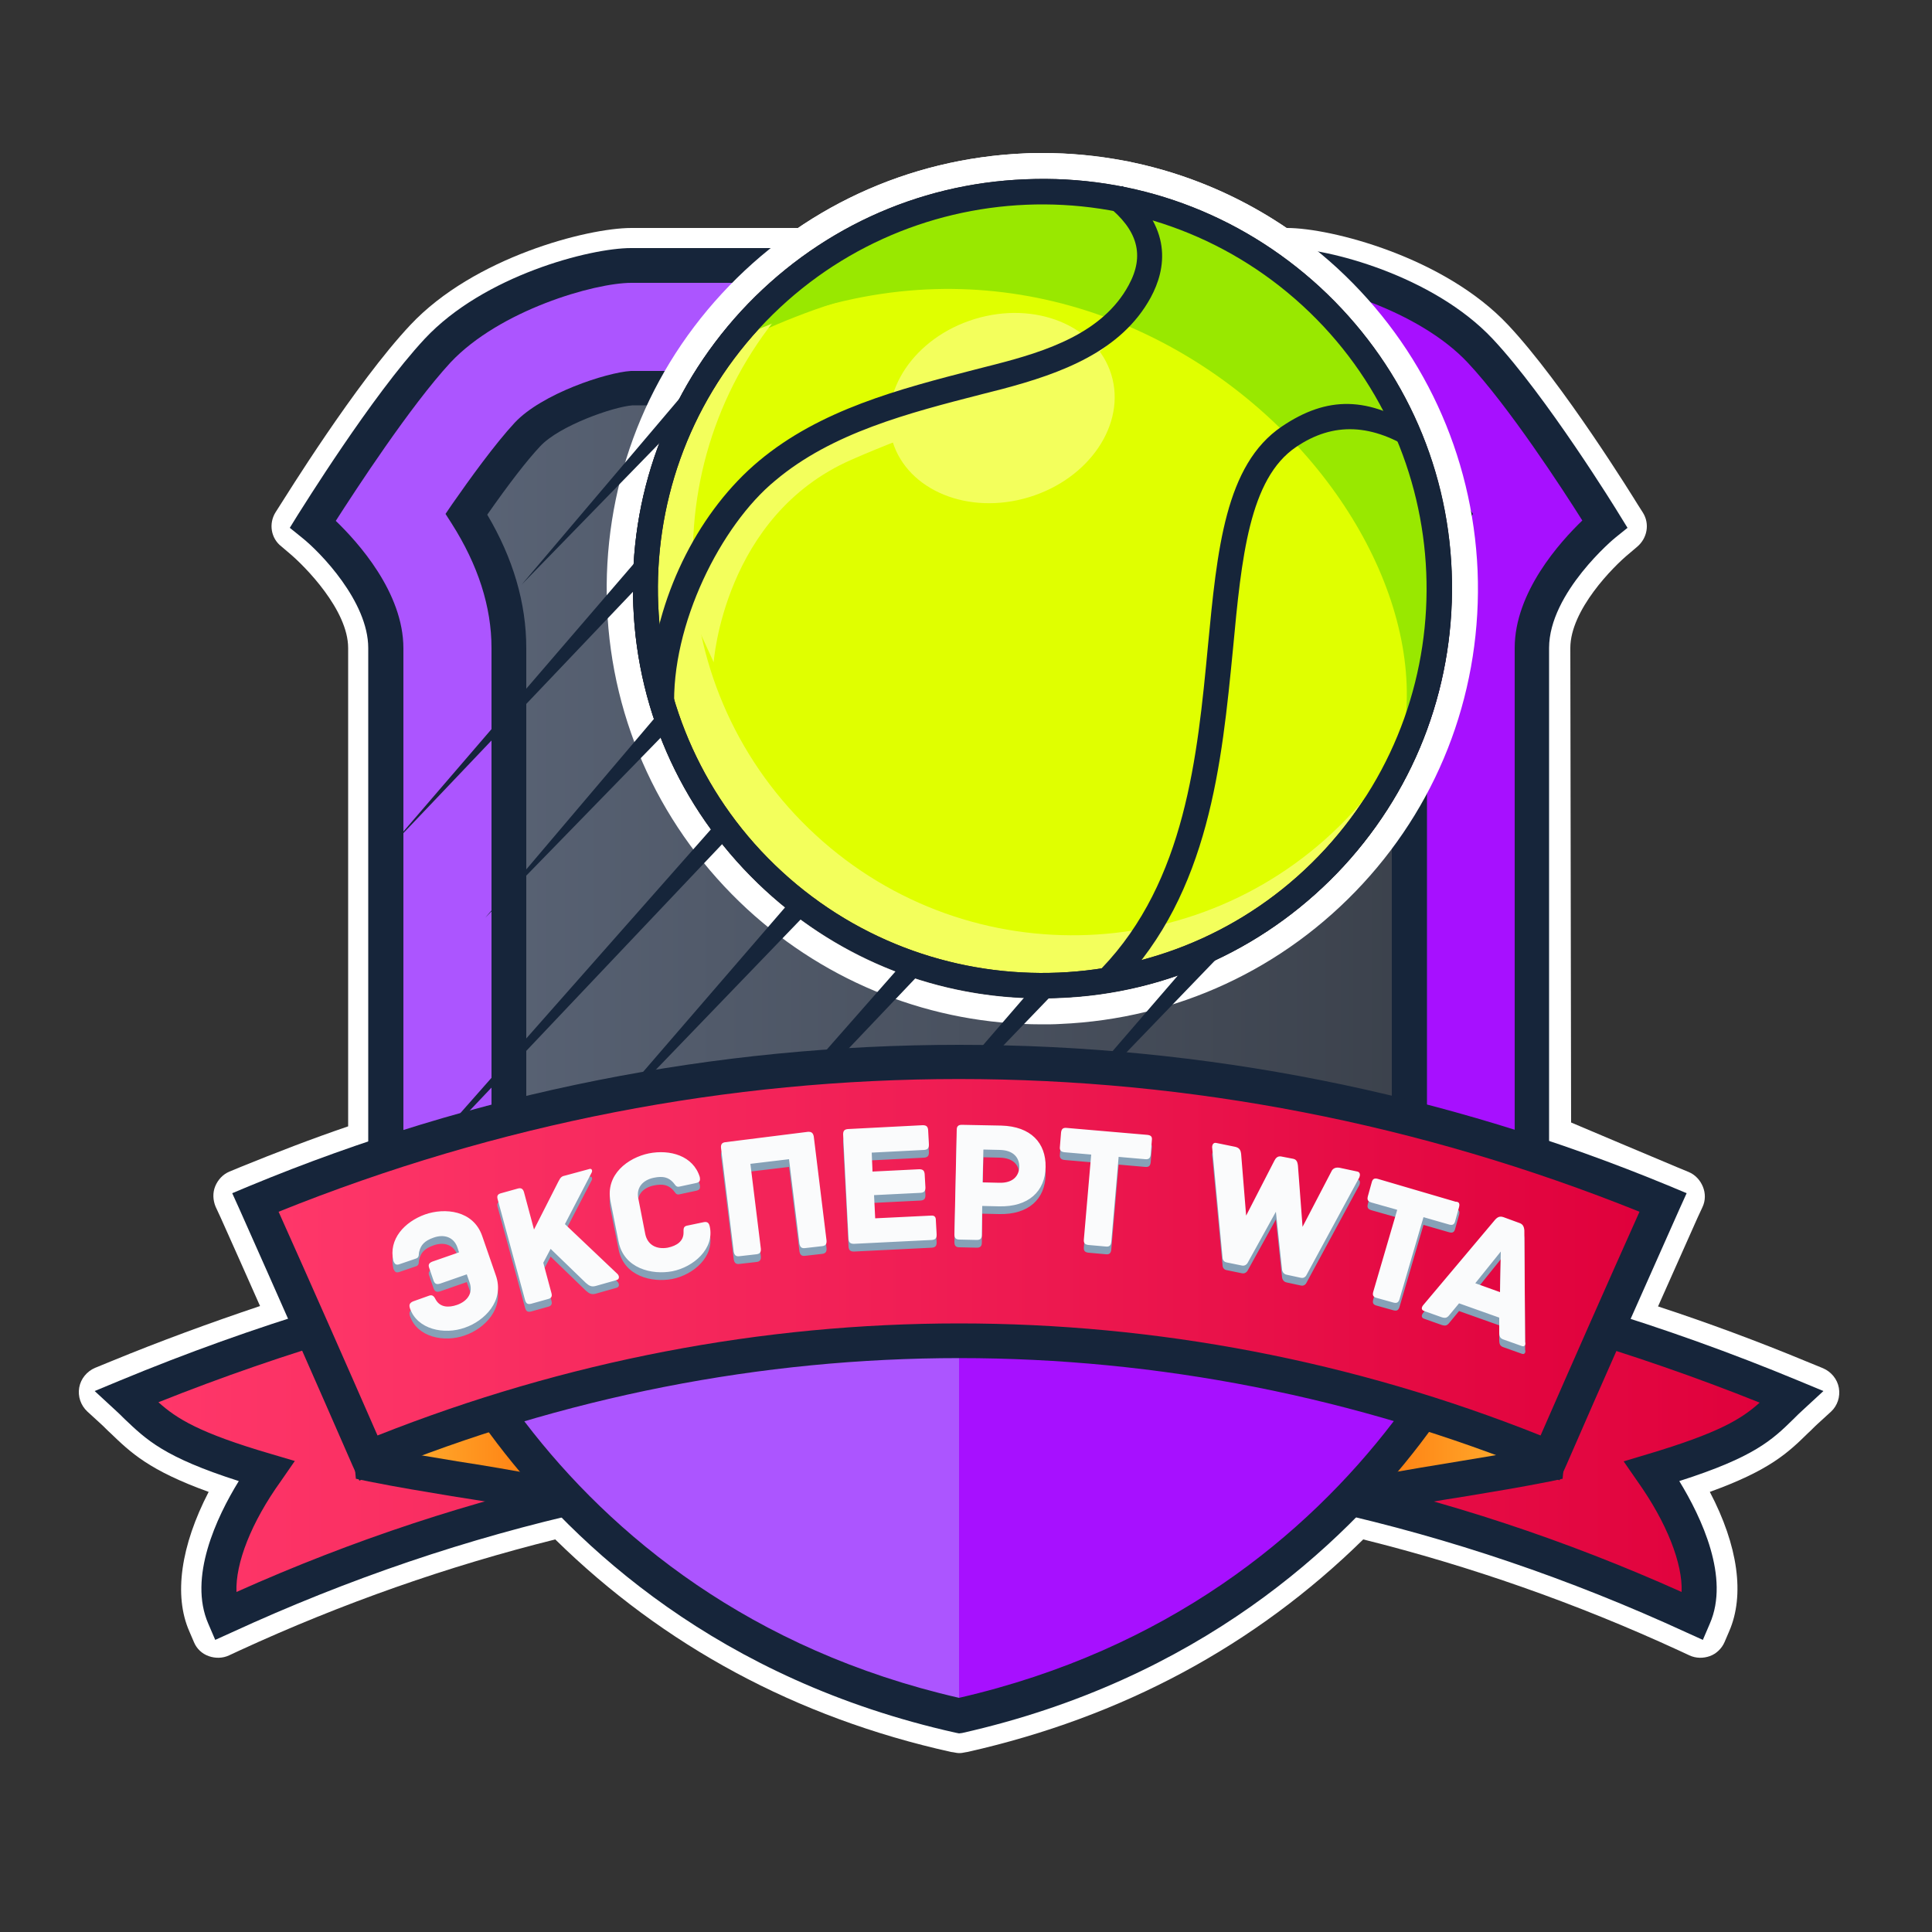 <svg xmlns="http://www.w3.org/2000/svg" width="500px" height="500px" viewBox="0 0 500 500" xml:space="preserve"><rect x="0" y="0" width="500" height="500" fill="#333333" stroke="none"/><path fill="#16253A" d="M375.6 147.9c-.5-12.8-3.3-25.1-8.1-36.6-5.8-13.9-14.6-26.5-26-37-14.4-13.3-31.8-22.1-50.6-25.9-.2-.2-.9-.2-.9-.2-8-1.6-16.3-2.2-24.7-1.8-28.3 1.2-54.4 13.3-73.6 34.1-19.2 20.8-29.1 47.9-27.9 76.2 1.2 28.3 13.3 54.4 34.1 73.6 20.8 19.2 47.9 29.1 76.2 27.9 28.3-1.2 54.4-13.3 73.6-34.1 19.2-20.8 29.1-47.9 27.9-76.2z"/><path fill="#FFF" d="M269.8 46.4c6.9 0 13.7.7 20.3 2 .1 0 .6 0 .8.2 18.7 3.8 36.1 12.6 50.6 25.9 11.4 10.5 20.2 23.1 26 37 4.8 11.4 7.6 23.8 8.1 36.6 1.2 28.3-8.7 55.3-27.9 76.2-19.2 20.8-45.3 33-73.6 34.1-1.5.1-3 .1-4.5.1-26.6 0-51.9-9.8-71.6-28-20.8-19.2-33-45.3-34.1-73.6-1.2-28.3 8.7-55.3 27.9-76.2 19.2-20.8 45.3-33 73.6-34.1 1.4-.2 2.9-.2 4.4-.2m0-6.8c-1.6 0-3.2 0-4.7.1C235 41 207.2 53.9 186.8 76s-30.9 50.9-29.7 81 14.2 57.9 36.3 78.3c20.9 19.2 47.9 29.8 76.2 29.8 1.6 0 3.2 0 4.8-.1 30.1-1.3 57.9-14.2 78.3-36.3s30.9-50.9 29.7-81c-.5-12.8-3.2-25.2-7.9-37l.5-2.5-2.1-1.4c-6.3-14.2-15.3-26.8-26.8-37.4-15-13.8-33.4-23.3-53.2-27.4-.6-.2-1.3-.3-2-.4-7-1.3-14.1-2-21.1-2z"/><path fill="#FFF" d="M475.9 359.2c-.4-2.3-2-4.2-4.1-5.1l-4.4-1.8c-12.3-5.1-25.2-9.9-38.3-14.2 3.4-7.6 6.8-15.3 10.2-22.9l1.3-2.8c.8-1.7.8-3.6.1-5.3-.7-1.7-2-3.1-3.7-3.8l-2.9-1.2c-2.7-1.1-27.5-11.6-27.5-11.6l-.2-122.8c0-9.8 11-21 15.3-24.5l2-1.7c2.6-2.2 3.3-5.9 1.5-8.8l-1.4-2.2c-.8-1.3-19.3-31.3-33.5-46.4C373.8 66.5 344.4 59 333.1 59H163.4c-11.4 0-40.8 7.6-57.2 25.1-14.2 15.1-32.7 45.1-33.5 46.3l-1.4 2.2c-1.8 2.9-1.2 6.7 1.5 8.8l2 1.7c4.2 3.5 15.3 14.8 15.3 24.6v123.8c-9.4 3.2-18.7 6.8-27.8 10.5l-2.9 1.2c-1.7.7-3 2.1-3.7 3.8s-.6 3.6.1 5.3l1.3 2.8c3.4 7.6 6.8 15.2 10.2 22.9-13.1 4.4-25.9 9.1-38.3 14.2l-4.4 1.8c-2.1.9-3.7 2.8-4.1 5.1-.4 2.3.4 4.6 2.1 6.2l3.5 3.2c.9.8 1.6 1.6 2.4 2.3 5.3 5.1 10 9.7 25.5 15.3-7.2 13.9-9.1 26.8-5 36.1l1.2 2.8c.7 1.7 2.1 3 3.8 3.6 1.7.6 3.6.6 5.3-.2l2.8-1.3c26.5-12.2 53.9-21.8 81.6-28.7 28 27.5 62.4 46.1 102.4 55l.7.1c.5.1 1 .2 1.5.2s1-.1 1.5-.2l.6-.1c40-9 74.4-27.5 102.4-55 27.7 6.9 55.1 16.5 81.6 28.7l2.8 1.3c1.7.8 3.6.8 5.3.2 1.7-.6 3.1-2 3.8-3.6l1.2-2.8c4.1-9.4 2.3-22.2-5-36.1 15.5-5.6 20.2-10.1 25.5-15.3.8-.7 1.5-1.5 2.4-2.3l3.5-3.2c1.6-1.5 2.4-3.8 2-6.1z"/><linearGradient id="a" gradientUnits="userSpaceOnUse" x1="32.81" y1="133.555" x2="463.68" y2="133.555" gradientTransform="matrix(1 0 0 -1 0 502)"><stop offset="0" style="stop-color:#ff386a"/><stop offset="1" style="stop-color:#df003b"/></linearGradient><path fill="url(#a)" d="M463.7 361.4c-69-28.6-142.2-42.9-215.4-42.9s-146.5 14.3-215.4 42.9c7.6 7 9.6 11.5 36.1 19.3-9.1 12.9-15.1 28-10.8 37.6 61.5-28.3 125.8-42.5 190.2-42.5S377 390 438.5 418.3c4.3-9.7-1.8-24.8-10.9-37.6 26.5-7.8 28.5-12.2 36.1-19.3z"/><linearGradient id="b" gradientUnits="userSpaceOnUse" x1="93.69" y1="132.555" x2="146.62" y2="132.555" gradientTransform="matrix(1 0 0 -1 0 502)"><stop offset="0" style="stop-color:#ffbd38"/><stop offset="1" style="stop-color:#ff730a"/></linearGradient><path fill="url(#b)" d="m93.7 351.2 2.7 27.7c16.7 3.4 25.8 4.1 50.3 8.8v-36.5h-53z"/><path fill="#16253A" d="m151.1 393.2-5.4-1c-12.6-2.5-21.2-3.8-28.8-5-7.2-1.2-13.4-2.2-21.5-3.8l-3.3-.7-3.4-36h62.4v46.5zm-50.6-18.1c6.4 1.2 11.8 2.1 17.9 3.1 6.5 1 13.8 2.2 23.7 4.1v-26.5H98.7l1.8 19.3z"/><linearGradient id="c" gradientUnits="userSpaceOnUse" x1="2924.245" y1="132.555" x2="2977.175" y2="132.555" gradientTransform="rotate(180 1663.522 251)"><stop offset="0" style="stop-color:#ffbd38"/><stop offset="1" style="stop-color:#ff730a"/></linearGradient><path fill="url(#c)" d="m402.8 351.2-2.6 27.7c-16.7 3.4-25.9 4.1-50.3 8.8v-36.5h52.9z"/><path fill="#16253A" d="M345.4 393.2v-46.5h62.4l-3.4 36-3.3.7c-8.1 1.6-14.3 2.6-21.5 3.8-7.6 1.2-16.2 2.6-28.8 5l-5.4 1zm9-37.5v26.5c9.9-1.9 17.2-3 23.7-4.1 6.1-1 11.5-1.9 17.9-3.1l1.9-19.4-43.5.1z"/><path fill="#16253A" d="m440.7 424.4-4.2-1.9c-60.6-27.9-123.9-42-188.3-42s-127.7 14.1-188.3 42l-4.2 1.9-1.8-4.2c-5.2-11.9 2.1-27.5 7.9-36.9-19.4-6.2-23.9-10.7-29.6-16.1-.8-.8-1.6-1.6-2.5-2.4l-5.2-4.8 6.5-2.7c69.2-28.7 142.3-43.2 217.2-43.2 74.9 0 148 14.5 217.2 43.2l6.5 2.7-5.2 4.8c-.9.8-1.7 1.6-2.5 2.4-5.6 5.5-10.2 9.9-29.6 16.1 5.8 9.5 13.1 25 7.9 36.9l-1.8 4.2zm-192.5-53c63.9 0 126.8 13.6 187 40.6.3-7.3-3.8-17.9-11.4-28.6l-3.6-5.2 6-1.8c18.8-5.6 24.5-9.2 29.2-13.4-66.2-26.5-135.9-39.9-207.3-39.9S107.2 336.5 41 362.9c4.7 4.2 10.4 7.9 29.2 13.4l6.1 1.8-3.6 5.2C65 394 60.9 404.6 61.2 412c60.3-27 123.2-40.6 187-40.6z"/><path fill="#AC55FF" d="M383.1 90.8c-13.6-14.5-39.3-22-50.1-22H163.4c-10.7 0-36.4 7.5-50.1 22S81 135.6 81 135.6s19 15.4 19 32.1v130.2c0 24.7 37 121.1 148.2 146.1 111.3-25 148.3-121.3 148.3-146V167.8c0-16.7 18.9-32.2 18.9-32.2s-18.6-30.3-32.3-44.8z"/><path fill="#A710FF" d="M396.5 298V167.8c0-16.7 18.9-32.2 18.9-32.2s-18.7-30.3-32.3-44.8c-13.6-14.5-39.3-22-50.1-22h-84.8V444c111.3-25 148.3-121.3 148.3-146z"/><path fill="#16253A" d="m248.2 448.6-1-.2c-61.2-13.7-98.2-48.2-118.5-74.8-24.3-31.8-33.4-63.3-33.4-75.7V167.7c0-12-12.4-24.8-17.2-28.6l-3.1-2.5 2.1-3.4c.8-1.2 19.1-30.8 32.8-45.5 15.3-16.4 42.8-23.5 53.4-23.5h169.6c10.6 0 38 7.1 53.4 23.5 13.8 14.7 32.1 44.3 32.8 45.5l2.1 3.4-3.1 2.5c-.2.1-17.2 14.3-17.2 28.6V298c0 12.4-9.1 43.9-33.4 75.7-20.3 26.5-57.3 61-118.5 74.8l-.8.1zM86.9 134.8c5.7 5.5 17.5 18.5 17.5 33V298c0 23 36 116.7 143.8 141.4C356 414.6 392 321 392 298V167.7c0-14.5 11.8-27.5 17.5-33-5.1-8.1-19.1-29.6-29.7-40.9-12.7-13.5-37.2-20.6-46.8-20.6H163.4c-9.6 0-34.1 7.1-46.8 20.6-10.5 11.4-24.5 32.9-29.7 41z"/><linearGradient id="d" gradientUnits="userSpaceOnUse" x1="120.74" y1="290.07" x2="375.75" y2="290.07" gradientTransform="matrix(1 0 0 -1 0 502)"><stop offset="0" style="stop-color:#596375"/><stop offset="1" style="stop-color:#3a404a"/></linearGradient><path fill="url(#d)" d="M131.7 297.9c.2 3.5 2.6 13.1 8.5 25.5h216c5.9-12.4 8.4-22 8.5-25.5V167.7c0-13.4 5-25.3 11-34.7-5.5-8-11.4-15.9-15.8-20.6-6-6.4-21.3-11.6-27-12H163.6c-5.8.3-21.1 5.6-27.1 12-4.4 4.7-10.3 12.6-15.8 20.6 6 9.4 11 21.2 11 34.7v130.2z"/><path fill="#16253A" d="M359.1 327.9H137.4l-1.2-2.6c-5.8-12.2-8.7-22.7-9-27.2V167.7c0-10.7-3.5-21.5-10.3-32.2l-1.6-2.5 1.7-2.5c4.6-6.6 11.1-15.6 16.2-21.1 7-7.5 23.7-13 30.1-13.4h169.9c6.4.4 23 5.9 30.1 13.4 5.1 5.4 11.6 14.5 16.2 21.1l1.7 2.5-1.6 2.5c-6.8 10.7-10.3 21.5-10.3 32.2v130.4c-.2 4.5-3.1 15-9 27.2l-1.2 2.6zm-216-9.1h210.2c5.2-11.5 6.8-19.1 6.9-21.1v-130c0-11.6 3.4-23.2 10.1-34.5-5.6-7.9-10.3-14-13.7-17.7-4.9-5.2-18.7-10.2-23.9-10.6h-169c-5.1.4-19 5.3-23.9 10.6-3.4 3.6-8.1 9.7-13.7 17.7 6.7 11.3 10.1 22.9 10.1 34.5v130c.2 2 1.7 9.6 6.9 21.1z"/><g><path fill="#16253A" d="M347.8 224.1c-19.2 20.8-45.3 33-73.6 34.1-28.3 1.2-55.3-8.7-76.2-27.9-20.8-19.2-33-45.3-34.1-73.6-1.2-28.3 8.7-55.3 27.9-76.2 19.2-20.8 45.3-33 73.6-34.1 28.3-1.2 55.3 8.7 76.2 27.9 20.8 19.2 33 45.3 34.1 73.6 1.1 28.3-8.8 55.4-27.9 76.2z"/><path fill="#FFF" d="M269.9 46.4c26.6 0 51.9 9.8 71.6 28 20.8 19.2 33 45.3 34.1 73.6 1.2 28.3-8.7 55.3-27.9 76.2-19.2 20.8-45.3 33-73.6 34.1-1.5.1-3 .1-4.5.1-26.6 0-51.9-9.8-71.6-28-20.8-19.2-33-45.3-34.1-73.6-1.2-28.3 8.7-55.3 27.9-76.2 19.2-20.8 45.3-33 73.6-34.1 1.5-.1 3-.1 4.5-.1m0-6.8c-1.6 0-3.2 0-4.8.1C235 41 207.2 53.9 186.8 76s-30.9 50.9-29.7 81 14.2 57.9 36.3 78.3c20.9 19.2 47.9 29.8 76.2 29.8 1.6 0 3.2 0 4.8-.1 30.1-1.3 57.9-14.2 78.3-36.3s30.9-50.9 29.7-81c-1.3-30.1-14.2-57.9-36.3-78.3-20.9-19.2-48-29.8-76.2-29.8z"/></g><g><circle fill="#F3FF5C" cx="269.8" cy="152.4" r="102.8"/><path fill="#282122" d="M347.8 224.1c-19.2 20.8-45.3 33-73.6 34.1-28.3 1.2-55.3-8.7-76.2-27.9-20.8-19.2-33-45.3-34.1-73.6-1.2-28.3 8.7-55.3 27.9-76.2 19.2-20.8 45.3-33 73.6-34.1 28.3-1.2 55.3 8.7 76.2 27.9 20.8 19.2 33 45.3 34.1 73.6 1.1 28.3-8.8 55.4-27.9 76.2zM196.5 85c-37.2 40.4-34.5 103.5 5.9 140.6 40.4 37.1 103.5 34.5 140.6-5.9 37.1-40.4 34.5-103.5-5.9-140.6S233.7 44.6 196.5 85z"/><path fill="#E0FF00" d="M231.4 57c-9.5 5.1-18.4 11.8-26.1 20.2-36.8 39.9-34.2 102.1 5.8 138.9s102.1 34.1 138.9-5.8c7.7-8.4 13.7-17.8 18-27.7 11.2-36.7 1.4-78.2-28.7-105.8S267 42.7 231.4 57z"/><path fill="#99E800" d="M231.4 57c-9.5 5.1-18.4 11.8-26.1 20.2-2.3 2.5-4.4 5.1-6.4 7.7 22.9-10.1 59.7-20.4 100.4-9.1 28.5 7.9 51.1 24.4 65.4 37.2-5.5-13.4-14-25.9-25.4-36.4C309.2 49 267 42.7 231.4 57z"/><path fill="#99E800" d="M361.6 102.3C254 6.8 189.8 88.2 189.8 88.2c103.8-51 198.8 55.4 168.6 117 6.3-7.5 22.6-47.5 3.2-102.9z"/><ellipse transform="rotate(-16.962 259.334 105.592)" fill="#F3FF5C" cx="259.3" cy="105.6" rx="29.6" ry="24.1"/><path fill="#F3FF5C" d="M184.7 171.4s2.6-37.9 35.6-52.4c33.2-14.6 59.8-17.9 71.5-36 0 0-8 5.9-38.2 14.8s-40.7 10.7-55.4 22.9c-14.7 12.2-21.6 33-21.6 33"/><path fill="#16253A" d="m174.5 183.5-6.1-9.4c2.1-21.1 12.8-42.1 28-54.8 15.9-13.3 36.3-18.6 56.1-23.7 1.7-.4 3.4-.9 5.1-1.3 13.2-3.4 27.8-8.1 34.5-20.5 4.2-7.7 2.4-14.3-5.7-20.7l4-5c13.3 10.6 11.4 21.5 7.4 28.9-7.6 13.9-23 19.6-38.5 23.7-1.7.4-3.4.9-5.1 1.3-19.1 4.9-38.9 10-53.6 22.4-14 11.5-27 37.3-26.1 59.1zM289.7 255.1l-4.6-4.5c21.7-22.6 24.8-54.9 27.5-83.3 2.4-25.2 4.5-47 19.1-56.9 11.8-8 22.5-7.9 35.8.9l-1.1 5.7c-11.2-7.4-21.3-7.9-31-1.3-12.1 8.2-14.1 28.6-16.3 52.2-2.9 29.6-6.1 63-29.4 87.2z"/><path fill="#16253A" d="M347.8 224.1c-19.2 20.8-45.3 33-73.6 34.1-28.3 1.2-55.3-8.7-76.2-27.9-20.8-19.2-33-45.3-34.1-73.6-1.2-28.3 8.7-55.3 27.9-76.2 19.2-20.8 45.3-33 73.6-34.1 28.3-1.2 55.3 8.7 76.2 27.9 20.8 19.2 33 45.3 34.1 73.6 1.1 28.3-8.8 55.4-27.9 76.2zM196.5 85c-37.2 40.4-34.5 103.5 5.9 140.6 40.4 37.1 103.5 34.5 140.6-5.9 37.1-40.4 34.5-103.5-5.9-140.6S233.7 44.6 196.5 85z"/><g><path fill="#16253A" d="m166 143.6-65.3 75.9 68.2-71.7c-1.5-.9-2.6-2.5-2.9-4.2z"/></g><g><path fill="#16253A" d="M172.2 185.4c-.4-.6-.7-1.3-.8-1.9l-45.8 54 48.8-50.1c-.8-.5-1.6-1.1-2.2-2z"/></g><g><path fill="#16253A" d="M181.6 99.2c-.4-.6-.7-1.3-.8-1.9l-45.8 54 48.8-50.1c-.9-.5-1.7-1.2-2.2-2z"/></g><g><path fill="#16253A" d="M187.2 213.8c-.4-.6-.7-1.3-.8-1.9L94.3 316.2l95.2-100.5c-1-.5-1.8-1.1-2.3-1.9z"/></g><g><path fill="#16253A" d="M206.6 234.9c-.8-.7-1.3-1.5-1.5-2.3l-62.4 72.3 66.1-68.6c-.8-.4-1.5-.8-2.2-1.4z"/></g><g><path fill="#16253A" d="M273.1 256.5c-2 .4-4 0-5.4-1.4l-60.2 69.7 65.9-68.5c0 .2-.2.2-.3.2z"/></g><g><path fill="#16253A" d="M319.7 242.9c-2 .4-4 0-5.4-1.4l-60.2 69.7 65.9-68.4s-.1.1-.3.1z"/></g><g><path fill="#16253A" d="M239.8 249.8c-2 .4-4 0-5.4-1.4l-87.7 99.7 93.5-98.4c-.1.1-.3.1-.4.1z"/></g></g><linearGradient id="e" gradientUnits="userSpaceOnUse" x1="66.1" y1="175.856" x2="430.39" y2="175.856" gradientTransform="matrix(1 0 0 -1 0 502)"><stop offset="0" style="stop-color:#ff386a"/><stop offset="1" style="stop-color:#df003b"/></linearGradient><path fill="url(#e)" d="M401.1 377.3c-98-40.1-207.8-40.1-305.8 0-9.7-22.1-19.4-44.1-29.3-66.2 116.6-48.3 247.7-48.3 364.3 0-9.8 22.1-19.5 44.1-29.2 66.2z"/><path fill="#16253A" d="m93 383.2-1.8-4C81.6 357.2 71.8 335 62 313l-1.9-4.2 4.3-1.8c58.6-24.3 120.5-36.6 183.9-36.6s125.3 12.3 183.9 36.6l4.3 1.8-1.9 4.2c-9.8 22-19.7 44.2-29.2 66.1l-1.8 4-4.1-1.7c-97.5-39.9-204.9-39.9-302.4 0l-4.1 1.8zm155.2-40.7c50.9 0 101.9 9.6 150.5 29 8.4-19.2 17-38.7 25.6-57.9-113.8-45.8-238.5-45.8-352.2 0 8.6 19.2 17.2 38.7 25.6 57.9 48.7-19.3 99.6-29 150.5-29z"/><g><g fill="#86A1B7"><path d="m106.9 338.8 4.2-1.5c.9-.3 1.3.3 1.7 1.1 1.1 1.9 3.2 2.1 5.5 1.3 2.8-1 4.2-3.2 3.2-5.9l-.7-2-6.9 2.4c-1 .3-1.4 0-1.7-.8l-1.1-3.2c-.3-.8-.2-1.3.8-1.7l6.9-2.4-.4-1.2c-.9-2.7-3.4-3.6-6.2-2.6-2.3.8-3.3 1.9-3.7 3.6-.2.6.1 1.5-.8 1.8l-4.1 1.4c-1 .4-1.4.2-1.8-.8-1.3-5.6 2.9-10.1 8.2-12 5.1-1.8 12.5-1.1 14.8 5.6l3.5 10.1c2.4 6.7-3 11.9-8 13.6-5.3 1.9-12.3.5-14.2-5-.3-.9-.1-1.4.8-1.8zM153.1 305.5l-6.9 13.3 13.6 12.9c.5.5.6 1.4-.3 1.6l-5.3 1.5c-1.1.3-1.7 0-2.6-.8 0 0-5.7-5.5-9.1-8.8l-1.9 3.6 2.1 7.8c.3 1-.1 1.4-.9 1.6l-4.3 1.2c-.8.2-1.3.1-1.6-.9l-7.1-26.1c-.3-1 .1-1.4.9-1.6l4.3-1.2c.7-.2 1.3-.1 1.6.9l2.6 9.7 6.3-12.4c.6-1.2.9-1.4 1.9-1.6l5.9-1.6c.9-.4 1.1.4.8.9zM174 331c-5.3 1-12.5-.7-13.9-7.6l-2.1-10.5c-1.4-7 4.6-11.3 9.9-12.4 5.5-1.1 11.5.6 13.2 6.1.2 1.1-.1 1.4-1.1 1.6l-4.2.9c-.9.2-1.1-.6-1.6-1.1-1.2-1.3-2.6-1.7-5-1.2-2.9.6-4.6 2.6-4 5.4l1.8 9.2c.6 2.8 2.9 4 5.8 3.5 2.4-.5 4.1-1.7 4.1-3.9 0-.9-.1-1.6.9-1.8l4.3-.9c1-.2 1.4.2 1.6 1.2 1.2 5.7-4.2 10.4-9.7 11.5zM210.6 296.1l3.3 26.9c.1 1-.3 1.4-1.1 1.5l-4.4.5c-.8.1-1.3-.1-1.5-1.1l-2.7-21.9-10 1.2 2.7 21.9c.1 1-.3 1.4-1.1 1.5l-4.4.5c-.8.1-1.3-.1-1.5-1.1l-3.3-26.9c-.1-1 .3-1.4 1.1-1.5l21.5-2.7c.7 0 1.2.2 1.4 1.2zM242.2 317.8l.2 3.7c0 .8-.2 1.3-1.2 1.4l-20.2 1c-1 0-1.3-.4-1.4-1.2l-1.4-27.1c0-.8.2-1.3 1.2-1.4l19.4-1c1 0 1.3.4 1.4 1.2l.2 3.8c0 .8-.2 1.3-1.2 1.4l-13.6.7.2 4.9 12.1-.6c1 0 1.3.4 1.4 1.2l.2 3.5c0 .8-.2 1.3-1.2 1.4l-12.1.6.3 6 14.4-.7c1-.1 1.3.4 1.3 1.2zM270.6 304c-.1 6.3-4.4 10.4-12.1 10.2l-4.3-.1-.1 7.5c0 1-.5 1.3-1.3 1.3l-4.5-.1c-.8 0-1.3-.3-1.3-1.3l.6-27.1c0-.8.3-1.3 1.3-1.3l10.2.2c7.7.2 11.6 4.5 11.5 10.7zm-6.8 0c0-2.4-1.5-4.3-5-4.4l-4.3-.1-.2 8.5 4.3.1c3.6.1 5.1-1.8 5.2-4.1zM298.1 297.1l-.3 3.7c-.1.8-.4 1.3-1.4 1.2l-6.9-.6-1.9 22c-.1 1-.6 1.3-1.4 1.2l-4.5-.4c-.8-.1-1.3-.4-1.2-1.4l1.9-22-6.9-.6c-1-.1-1.3-.6-1.2-1.4l.3-3.7c.1-.8.4-1.3 1.4-1.2l20.9 1.8c1.1.1 1.3.6 1.2 1.4zM351.8 306.7 338.1 332s-.4.9-1.4.7l-3.7-.8c-1.1-.2-1.2-1.3-1.2-1.3l-1.6-15-7.3 13.2s-.5 1-1.6.7l-3.9-.8c-1-.2-1-1.2-1-1.2l-2.7-28.6c0-.6.3-1.3 1.1-1.1l4.9 1c1.3.3 1.4 1.2 1.5 1.8l1.3 16 7.3-14.2c.3-.6.8-1.3 1.8-1.1l3.1.6c1 .2 1.1 1.1 1.2 1.7l1.2 15.9 7.4-14.2c.2-.5.7-1.3 2.1-1.1l4.7 1c.8.2.7 1 .5 1.5zM377.6 314.4l-1 3.6c-.2.8-.6 1.2-1.6.9l-6.6-1.9-6.2 21.2c-.3 1-.8 1.1-1.6.9l-4.3-1.2c-.8-.2-1.2-.6-.9-1.6l6.2-21.2-6.7-1.9c-1-.3-1.1-.8-.9-1.6l1-3.6c.2-.8.6-1.2 1.6-.9l20.1 5.9c1 0 1.1.6.9 1.4zM393.7 350.3l-4.5-1.6c-.9-.3-1.2-.7-1.2-1.9V343l-10.4-3.7-2.4 2.9c-.7.9-1.1 1-2.1.7l-4.5-1.6c-.9-.3-.7-1-.3-1.5l18.6-22.1c.7-.8 1.3-1 2.2-.7l4.1 1.5c.9.3 1.2.9 1.3 1.9l.2 28.9c.2.7-.1 1.4-1 1zm-5.5-13.9.2-10.5-6.6 8.2 6.4 2.3z"/></g><g fill="#FAFBFC"><path d="m106.9 336.8 4.2-1.5c.9-.3 1.3.3 1.7 1.1 1.1 1.9 3.2 2.1 5.5 1.3 2.8-1 4.2-3.2 3.2-5.9l-.7-2-6.9 2.4c-1 .3-1.4 0-1.7-.8l-1.1-3.2c-.3-.8-.2-1.3.8-1.7l6.9-2.4-.4-1.2c-.9-2.7-3.4-3.6-6.2-2.6-2.3.8-3.3 1.9-3.7 3.6-.2.6.1 1.5-.8 1.8l-4.1 1.4c-1 .4-1.4.2-1.8-.8-1.3-5.6 2.9-10.1 8.2-12 5.1-1.8 12.5-1.1 14.8 5.6l3.5 10.1c2.4 6.7-3 11.9-8 13.6-5.3 1.9-12.3.5-14.2-5-.3-.9-.1-1.4.8-1.8zM153.1 303.5l-6.9 13.3 13.6 12.9c.5.5.6 1.4-.3 1.6l-5.3 1.5c-1.1.3-1.7 0-2.6-.8 0 0-5.7-5.5-9.1-8.8l-1.9 3.6 2.1 7.8c.3 1-.1 1.4-.9 1.6l-4.3 1.2c-.8.2-1.3.1-1.6-.9l-7.1-26.1c-.3-1 .1-1.4.9-1.6l4.3-1.2c.7-.2 1.3-.1 1.6.9l2.6 9.7 6.3-12.4c.6-1.2.9-1.4 1.9-1.6l5.9-1.6c.9-.4 1.1.4.8.9zM174 329c-5.3 1-12.5-.7-13.9-7.6l-2.1-10.5c-1.4-7 4.6-11.3 9.9-12.4 5.5-1.1 11.5.6 13.2 6.1.2 1.1-.1 1.4-1.1 1.6l-4.2.9c-.9.2-1.1-.6-1.6-1.1-1.2-1.3-2.6-1.7-5-1.2-2.9.6-4.6 2.6-4 5.4l1.8 9.2c.6 2.8 2.9 4 5.8 3.5 2.4-.5 4.1-1.7 4.1-3.9 0-.9-.1-1.6.9-1.8l4.3-.9c1-.2 1.4.2 1.6 1.2 1.2 5.7-4.2 10.4-9.7 11.5zM210.6 294.1l3.3 26.9c.1 1-.3 1.4-1.1 1.5l-4.4.5c-.8.1-1.3-.1-1.5-1.1l-2.7-21.9-10 1.2 2.7 21.9c.1 1-.3 1.4-1.1 1.5l-4.4.5c-.8.1-1.3-.1-1.5-1.1l-3.3-26.9c-.1-1 .3-1.4 1.1-1.5l21.5-2.7c.7 0 1.2.2 1.4 1.2zM242.2 315.8l.2 3.7c0 .8-.2 1.3-1.2 1.4l-20.2 1c-1 0-1.3-.4-1.4-1.2l-1.4-27.1c0-.8.2-1.3 1.2-1.4l19.4-1c1 0 1.3.4 1.4 1.2l.2 3.8c0 .8-.2 1.3-1.2 1.4l-13.6.7.2 4.9 12.1-.6c1 0 1.3.4 1.4 1.2l.2 3.5c0 .8-.2 1.3-1.2 1.4l-12.1.6.3 6 14.4-.7c1-.1 1.3.4 1.3 1.2zM270.6 302c-.1 6.3-4.4 10.4-12.1 10.2l-4.3-.1-.1 7.5c0 1-.5 1.3-1.3 1.3l-4.5-.1c-.8 0-1.3-.3-1.3-1.3l.6-27.1c0-.8.3-1.3 1.3-1.3l10.2.2c7.7.2 11.6 4.5 11.5 10.7zm-6.8 0c0-2.4-1.5-4.3-5-4.4l-4.3-.1-.2 8.5 4.3.1c3.6.1 5.1-1.8 5.2-4.1zM298.1 295.1l-.3 3.7c-.1.8-.4 1.3-1.4 1.2l-6.9-.6-1.9 22c-.1 1-.6 1.3-1.4 1.2l-4.5-.4c-.8-.1-1.3-.4-1.2-1.4l1.9-22-6.9-.6c-1-.1-1.3-.6-1.2-1.4l.3-3.7c.1-.8.4-1.3 1.4-1.2l20.9 1.8c1.1.1 1.3.6 1.2 1.4zM351.8 304.7 338.1 330s-.4.9-1.4.7l-3.7-.8c-1.1-.2-1.2-1.3-1.2-1.3l-1.6-15-7.3 13.2s-.5 1-1.6.7l-3.9-.8c-1-.2-1-1.2-1-1.2l-2.7-28.6c0-.6.3-1.3 1.1-1.1l4.9 1c1.3.3 1.4 1.2 1.5 1.8l1.3 16 7.3-14.2c.3-.6.8-1.3 1.8-1.1l3.1.6c1 .2 1.1 1.1 1.2 1.7l1.2 15.9 7.4-14.2c.2-.5.7-1.3 2.1-1.1l4.7 1c.8.2.7 1 .5 1.5zM377.6 312.4l-1 3.6c-.2.8-.6 1.2-1.6.9l-6.6-1.9-6.2 21.2c-.3 1-.8 1.1-1.6.9l-4.3-1.2c-.8-.2-1.2-.6-.9-1.6l6.2-21.2-6.7-1.9c-1-.3-1.1-.8-.9-1.6l1-3.6c.2-.8.6-1.2 1.6-.9l20.1 5.9c1 0 1.1.6.9 1.4zM393.7 348.3l-4.5-1.6c-.9-.3-1.2-.7-1.2-1.9V341l-10.4-3.7-2.4 2.9c-.7.9-1.1 1-2.1.7l-4.5-1.6c-.9-.3-.7-1-.3-1.5l18.6-22.1c.7-.8 1.3-1 2.2-.7l4.1 1.5c.9.3 1.2.9 1.3 1.9l.2 28.9c.2.7-.1 1.4-1 1zm-5.5-13.9.2-10.5-6.6 8.2 6.4 2.3z"/></g></g></svg>